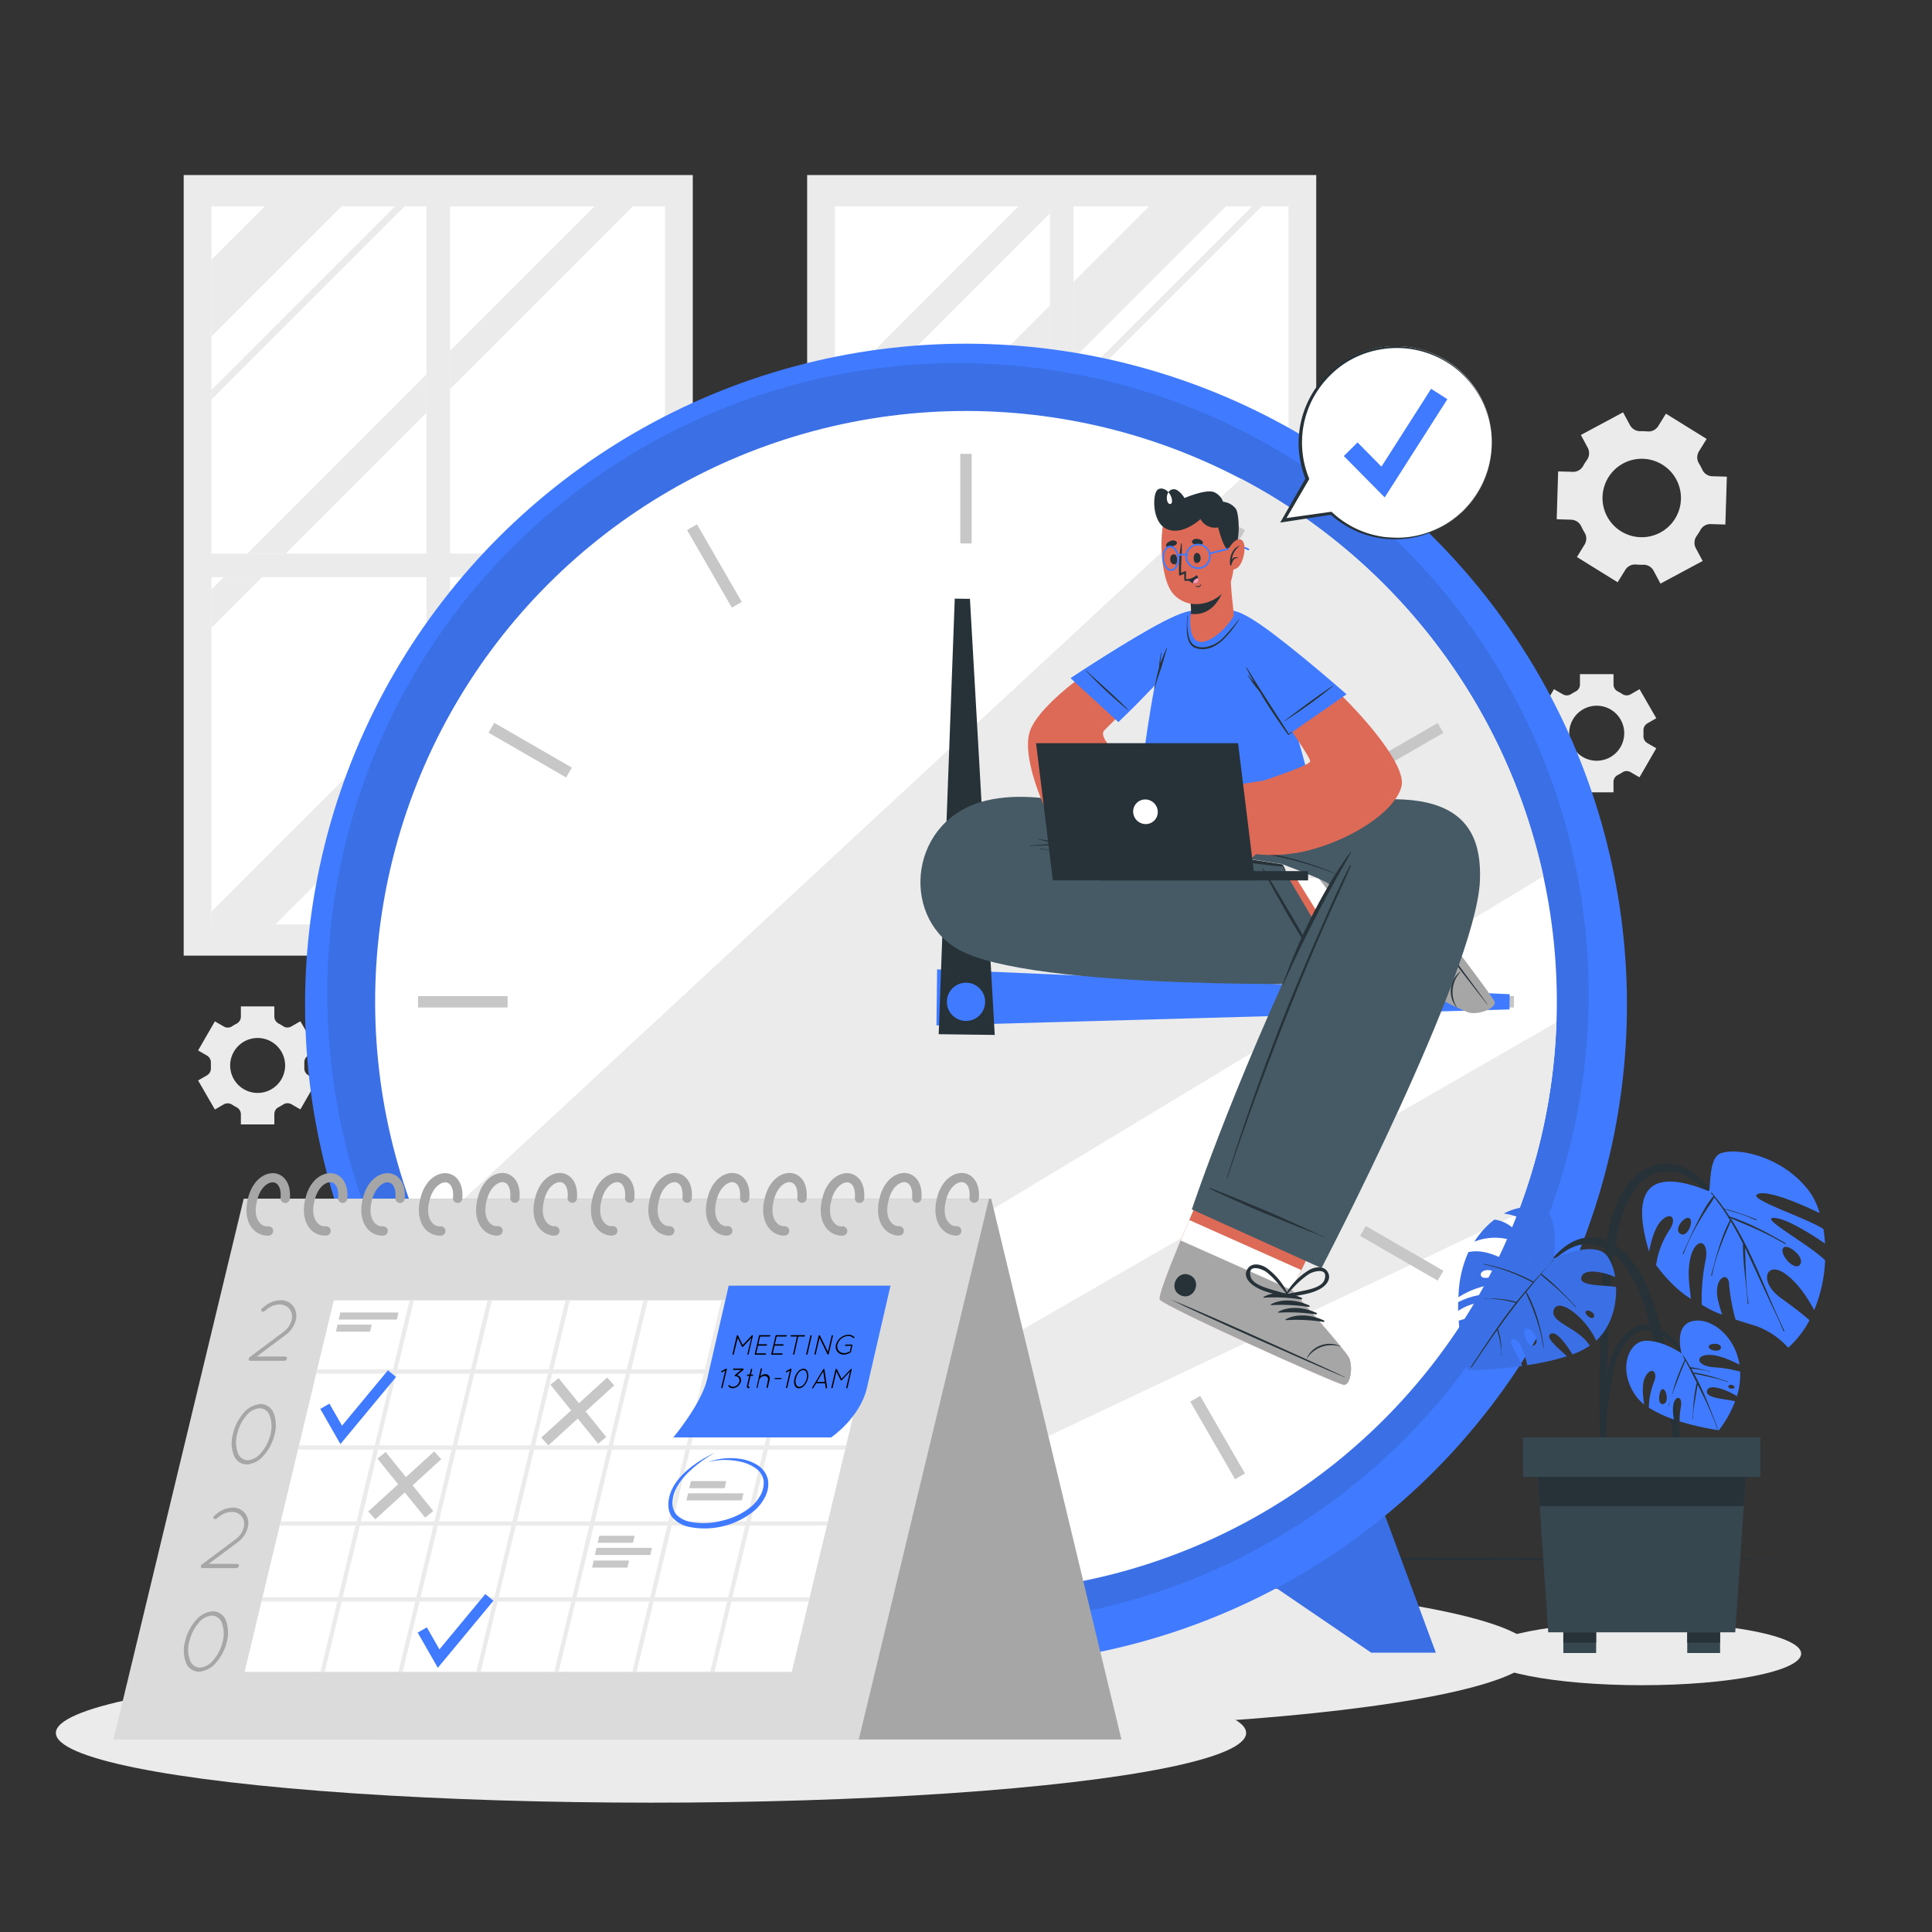 <svg xmlns="http://www.w3.org/2000/svg" viewBox="0 0 500 500"><rect x="0" y="0" width="500" height="500" fill="#333333" stroke="none"/><g id="freepik--background-complete--inject-2"><path d="M408.11,144.16l10.53,6.53,2-3.22a2.94,2.94,0,0,1,2.77-1.37c.62.05,1.23.07,1.85.06a2.93,2.93,0,0,1,2.68,1.53l1.79,3.35,10.92-5.86-1.79-3.34a3,3,0,0,1,.2-3.08c.35-.51.68-1,1-1.58a2.92,2.92,0,0,1,2.67-1.55l3.79.12.39-12.39-3.81-.11a2.93,2.93,0,0,1-2.56-1.73c-.13-.27-.27-.54-.41-.81s-.3-.54-.46-.8a3,3,0,0,1,0-3.07l2-3.25-10.53-6.53-2,3.23a2.94,2.94,0,0,1-2.78,1.36c-.61-.05-1.22-.07-1.84-.06a3,3,0,0,1-2.67-1.54l-1.8-3.34-10.92,5.86,1.79,3.34a3,3,0,0,1-.19,3.08,15.09,15.09,0,0,0-1,1.57,2.94,2.94,0,0,1-2.68,1.55l-3.8-.11-.38,12.38,3.8.12a3,3,0,0,1,2.56,1.72c.13.28.26.55.41.83s.29.53.45.79a2.94,2.94,0,0,1,0,3.09Zm7.82-10.49a10.15,10.15,0,1,1,13.74,4.16A10.15,10.15,0,0,1,415.93,133.67Z" style="fill:#ebebeb"></path><path d="M397.81,193.65l4.34,7.52,2.3-1.33a2,2,0,0,1,2.17.07,11.27,11.27,0,0,0,1.12.65,2,2,0,0,1,1.14,1.83v2.66h8.69v-2.66a2,2,0,0,1,1.14-1.83,11.27,11.27,0,0,0,1.12-.65,2,2,0,0,1,2.17-.07l2.3,1.33,4.34-7.52-2.31-1.34a2.05,2.05,0,0,1-1-1.91c0-.21,0-.43,0-.64s0-.43,0-.64a2.06,2.06,0,0,1,1-1.91l2.32-1.33-4.34-7.52L422,179.69a2.05,2.05,0,0,1-2.16-.08c-.36-.23-.74-.45-1.12-.65a2,2,0,0,1-1.14-1.83v-2.66h-8.69v2.66a2,2,0,0,1-1.14,1.83c-.38.2-.75.42-1.11.65a2.07,2.07,0,0,1-2.17.08l-2.31-1.33-4.34,7.52,2.31,1.33a2.05,2.05,0,0,1,1,1.91c0,.21,0,.42,0,.64s0,.43,0,.64a2.08,2.08,0,0,1-1,1.92Zm8.3-3.89a7.12,7.12,0,1,1,7.11,7.12A7.11,7.11,0,0,1,406.11,189.76Z" style="fill:#ebebeb"></path><path d="M51.27,279.62l4.34,7.52,2.3-1.33a2.05,2.05,0,0,1,2.16.08c.37.23.74.45,1.13.65a2.06,2.06,0,0,1,1.14,1.83V291H71v-2.66a2,2,0,0,1,1.15-1.83c.38-.2.76-.42,1.12-.65a2.05,2.05,0,0,1,2.16-.08l2.31,1.33,4.33-7.52-2.31-1.33a2.05,2.05,0,0,1-1-1.91c0-.21,0-.43,0-.64s0-.43,0-.64a2.05,2.05,0,0,1,1-1.91l2.31-1.34-4.33-7.52-2.31,1.33a2,2,0,0,1-2.17-.07,11.27,11.27,0,0,0-1.12-.65A2.06,2.06,0,0,1,71,263.11v-2.66H62.34v2.66a2.06,2.06,0,0,1-1.14,1.83,11.27,11.27,0,0,0-1.12.65,2,2,0,0,1-2.16.07l-2.31-1.33-4.34,7.52,2.31,1.34a2.08,2.08,0,0,1,1,1.9c0,.22,0,.43,0,.65s0,.43,0,.64a2.06,2.06,0,0,1-1,1.91Zm8.3-3.88a7.11,7.11,0,1,1,7.11,7.11A7.11,7.11,0,0,1,59.57,275.74Z" style="fill:#ebebeb"></path><rect x="47.54" y="45.3" width="131.75" height="202.02" style="fill:#ebebeb"></rect><rect x="54.72" y="53.39" width="55.64" height="89.86" style="fill:#fff"></rect><rect x="116.49" y="53.39" width="55.63" height="89.86" style="fill:#fff"></rect><rect x="54.72" y="149.37" width="55.64" height="89.86" style="fill:#fff"></rect><rect x="116.49" y="149.37" width="55.63" height="89.86" style="fill:#fff"></rect><polygon points="88.41 53.39 54.72 87.08 54.72 67.2 68.54 53.39 88.41 53.39" style="fill:#ebebeb"></polygon><polygon points="54.72 235.91 110.36 180.27 110.36 200.13 71.27 239.23 54.72 239.23 54.72 235.91" style="fill:#ebebeb"></polygon><polygon points="161.13 149.37 116.48 194.02 116.48 174.15 141.26 149.37 161.13 149.37" style="fill:#ebebeb"></polygon><polygon points="172.12 118.52 172.12 138.38 167.25 143.25 147.38 143.25 172.12 118.52" style="fill:#ebebeb"></polygon><polygon points="172.12 218.41 172.12 238.28 171.17 239.23 151.31 239.23 172.12 218.41" style="fill:#ebebeb"></polygon><polygon points="57.91 149.37 67.84 149.37 54.72 162.49 54.72 152.55 57.91 149.37" style="fill:#ebebeb"></polygon><polygon points="64.03 143.25 110.36 96.91 110.36 106.84 73.96 143.25 64.03 143.25" style="fill:#ebebeb"></polygon><polygon points="163.82 53.39 116.48 100.72 116.48 90.79 153.89 53.39 163.82 53.39" style="fill:#ebebeb"></polygon><polygon points="104.74 53.39 54.72 103.41 54.72 100.92 102.25 53.39 104.74 53.39" style="fill:#ebebeb"></polygon><polygon points="85.82 239.23 110.36 214.68 110.36 217.17 88.31 239.23 85.82 239.23" style="fill:#ebebeb"></polygon><polygon points="172.12 152.94 172.12 155.41 116.48 211.05 116.48 208.56 172.12 152.94" style="fill:#ebebeb"></polygon><rect x="208.89" y="45.3" width="131.75" height="202.02" style="fill:#ebebeb"></rect><rect x="216.07" y="53.39" width="55.64" height="89.86" style="fill:#fff"></rect><rect x="277.83" y="53.39" width="55.63" height="89.86" style="fill:#fff"></rect><rect x="216.07" y="149.37" width="55.64" height="89.86" style="fill:#fff"></rect><rect x="277.83" y="149.37" width="55.63" height="89.86" style="fill:#fff"></rect><polygon points="216.07 149.37 221.31 149.37 216.07 154.61 216.07 149.37" style="fill:#ebebeb"></polygon><polygon points="216.07 134.74 271.71 79.09 271.71 98.97 227.43 143.25 216.07 143.25 216.07 134.74" style="fill:#ebebeb"></polygon><polygon points="317.29 53.39 277.83 92.85 277.83 72.97 297.41 53.39 317.29 53.39" style="fill:#ebebeb"></polygon><polygon points="333.46 178.55 333.46 198.42 292.66 239.23 277.83 239.23 277.83 234.18 333.46 178.55" style="fill:#ebebeb"></polygon><polygon points="271.71 53.39 271.71 55.23 216.07 110.87 216.07 100.93 263.6 53.39 271.71 53.39" style="fill:#ebebeb"></polygon><polygon points="249.63 239.23 271.71 217.15 271.71 227.08 259.56 239.23 249.63 239.23" style="fill:#ebebeb"></polygon><polygon points="333.46 155.39 333.46 165.33 277.83 220.96 277.83 211.03 333.46 155.39" style="fill:#ebebeb"></polygon><polygon points="228.07 149.37 230.56 149.37 216.07 163.86 216.07 161.38 228.07 149.37" style="fill:#ebebeb"></polygon><polygon points="234.19 143.25 271.71 105.73 271.71 108.22 236.68 143.25 234.19 143.25" style="fill:#ebebeb"></polygon><polygon points="326.54 53.39 277.83 102.1 277.83 99.61 324.05 53.39 326.54 53.39" style="fill:#ebebeb"></polygon><polygon points="216.07 237.36 271.71 181.72 271.71 184.2 216.68 239.23 216.07 239.23 216.07 237.36" style="fill:#ebebeb"></polygon><polygon points="306.54 149.37 277.83 178.08 277.83 175.6 304.05 149.37 306.54 149.37" style="fill:#ebebeb"></polygon><polygon points="333.46 119.96 333.46 122.45 312.66 143.25 310.17 143.25 333.46 119.96" style="fill:#ebebeb"></polygon></g><g id="freepik--Shadows--inject-2"><ellipse cx="250" cy="427.7" rx="146.96" ry="19.81" style="fill:#ebebeb"></ellipse><ellipse cx="424.88" cy="427.96" rx="41.26" ry="8.17" style="fill:#ebebeb"></ellipse><ellipse cx="168.48" cy="448.49" rx="154.02" ry="18.04" style="fill:#ebebeb"></ellipse></g><g id="freepik--Floor--inject-2"><polygon points="33.4 403.49 87.55 403.25 141.7 403.16 250 402.99 358.3 403.16 412.45 403.25 466.6 403.49 412.45 403.74 358.3 403.82 250 403.99 141.7 403.82 87.55 403.74 33.4 403.49" style="fill:#263238"></polygon></g><g id="freepik--Clock--inject-2"><polygon points="142.67 389.23 128.41 427.7 145.15 427.7 176.15 406.58 142.67 389.23" style="fill:#407BFF"></polygon><polygon points="142.67 389.23 128.41 427.7 145.15 427.7 176.15 406.58 142.67 389.23" style="opacity:0.1"></polygon><polygon points="357.33 389.23 371.59 427.7 354.85 427.7 323.85 406.58 357.33 389.23" style="fill:#407BFF"></polygon><polygon points="357.33 389.23 371.59 427.7 354.85 427.7 323.85 406.58 357.33 389.23" style="opacity:0.1"></polygon><circle cx="250" cy="260" r="171.05" transform="translate(-110.62 252.93) rotate(-45)" style="fill:#407BFF"></circle><circle cx="247.92" cy="257.19" r="163.22" style="opacity:0.1"></circle><circle cx="250" cy="259.27" r="152.91" transform="translate(-110.11 252.72) rotate(-45)" style="fill:#fff"></circle><path d="M399.42,226.79c-69.63,42.19-184.07,111.4-248,149.34a153,153,0,0,1-41.79-56.19L321.16,123.88A153.06,153.06,0,0,1,399.42,226.79Z" style="fill:#ebebeb"></path><path d="M402.78,264.58a151.57,151.57,0,0,1-10.11,49.69L202,404.46a151.37,151.37,0,0,1-24.09-10.35C235.48,360.82,340.76,300.25,402.78,264.58Z" style="fill:#ebebeb"></path><rect x="248.52" y="117.46" width="2.95" height="23.18" style="fill:#c7c7c7"></rect><rect x="183.41" y="134.9" width="2.96" height="23.18" transform="translate(-48.47 112.06) rotate(-30)" style="fill:#c7c7c7"></rect><rect x="135.75" y="182.57" width="2.95" height="23.18" transform="translate(-99.54 215.9) rotate(-60)" style="fill:#c7c7c7"></rect><rect x="108.19" y="257.79" width="23.18" height="2.95" style="fill:#c7c7c7"></rect><rect x="125.63" y="322.9" width="23.18" height="2.95" transform="translate(-143.82 112.08) rotate(-30)" style="fill:#c7c7c7"></rect><rect x="173.3" y="370.57" width="23.18" height="2.96" transform="translate(-229.77 346.38) rotate(-60.03)" style="fill:#c7c7c7"></rect><rect x="248.52" y="377.9" width="2.95" height="23.18" style="fill:#c7c7c7"></rect><rect x="313.63" y="360.46" width="2.96" height="23.18" transform="translate(-143.8 207.39) rotate(-30)" style="fill:#c7c7c7"></rect><rect x="361.3" y="312.79" width="2.95" height="23.18" transform="translate(-99.54 476.34) rotate(-60)" style="fill:#c7c7c7"></rect><rect x="368.63" y="257.79" width="23.18" height="2.95" style="fill:#c7c7c7"></rect><rect x="351.19" y="192.68" width="23.18" height="2.95" transform="translate(-48.48 207.43) rotate(-30)" style="fill:#c7c7c7"></rect><rect x="303.52" y="145.01" width="23.18" height="2.96" transform="translate(30.81 346.31) rotate(-60.03)" style="fill:#c7c7c7"></rect><polygon points="390.66 261.24 242.35 265.38 242.53 250.88 390.7 257.3 390.66 261.24" style="fill:#407BFF"></polygon><polygon points="251.02 154.98 257.44 267.84 242.93 267.65 247.09 154.93 251.02 154.98" style="fill:#263238"></polygon><circle cx="250" cy="259.27" r="4.95" style="fill:#407BFF"></circle></g><g id="freepik--Character--inject-2"><path d="M386.53,259.18c-.55-1.66-30-40.55-32-41.29-.23-.1-13.38,9.26-13.38,9.26-.55.72-25.55-4.56-25.55-4.56l-.25,30.16,45.55-1s6.15,3.62,11.78,6.57h0a67.47,67.47,0,0,0,7.4,3.59C382.39,262.53,387.09,260.83,386.53,259.18Z" style="fill:#dd6a57"></path><path d="M380.11,261.94a64.69,64.69,0,0,1-7.4-3.59h0c-5.63-3-11.78-6.57-11.78-6.57l-10.14.22L334.9,226.39c3.49.62,6.08,1,6.26.76,0,0,13.15-9.37,13.38-9.26,2,.74,31.44,39.62,32,41.29S382.39,262.53,380.11,261.94Z" style="fill:#fff"></path><path d="M386.8,259.23c-.58-1.7-30.14-40.56-32.21-41.33-.78-.3-7.21,3.68-13.43,9.25l19.08,25s17.61,9.33,20,9.93S387.38,260.93,386.8,259.23Z" style="fill:#a6a6a6"></path><path d="M384.82,259.85c-5.12-6.39-25.15-32.65-29.72-39.36,0-.06,0-.08,0,0,5.2,6.22,25,32.65,29.78,39.31C385,259.91,384.93,260,384.82,259.85Z" style="fill:#263238"></path><path d="M376.91,260.67a6.54,6.54,0,0,1-1.37-5.1,6.33,6.33,0,0,1,2.37-4.11s.09,0,.06.08a7.59,7.59,0,0,0-1,9.07A.05.05,0,1,1,376.91,260.67Z" style="fill:#263238"></path><path d="M362.45,253.73c-2-2.58-3.4-6.31-2.5-9.55,0-.13.22-.07.23,0a45.19,45.19,0,0,0,2.63,9.32A.21.21,0,0,1,362.45,253.73Z" style="fill:#263238"></path><path d="M364.77,255.14c-2-2.58-3.4-6.3-2.5-9.54,0-.13.21-.08.23,0a45.71,45.71,0,0,0,2.62,9.31A.2.2,0,0,1,364.77,255.14Z" style="fill:#263238"></path><path d="M367.08,256.56c-2-2.58-3.4-6.31-2.5-9.55,0-.12.22-.07.24,0a44.46,44.46,0,0,0,2.62,9.31A.21.21,0,0,1,367.08,256.56Z" style="fill:#263238"></path><path d="M369.4,258c-2-2.58-3.4-6.3-2.5-9.54,0-.13.21-.08.23,0a45.71,45.71,0,0,0,2.62,9.31A.2.2,0,0,1,369.4,258Z" style="fill:#263238"></path><path d="M350.18,226.86c-2.22-2.94,2.33-6.39,4.56-3.45S352.4,229.79,350.18,226.86Z" style="fill:#263238"></path><path d="M361.3,258.72c.75-2.79.26-5.8.13-8.63a.4.4,0,0,0-.57-.31.08.08,0,0,0-.13,0,17.26,17.26,0,0,0-4.87,7.44c-.52,1.68-.32,4.16,1.78,4.65S360.87,260.35,361.3,258.72Zm-2.07,1.76c-3,1.9-2.8-2.31-2.37-3.54a19.62,19.62,0,0,1,1-2.29,51.24,51.24,0,0,1,2.74-4.4c0,1.39.08,2.78.11,4.17C360.78,256.08,360.91,259.44,359.23,260.48Z" style="fill:#263238"></path><path d="M352,241.76c-1.55,1.5-.44,3.72.87,4.89a17.19,17.19,0,0,0,8,3.87.09.09,0,0,0,.1-.09.41.41,0,0,0,.33-.56c-1.35-2.49-2.49-5.33-4.56-7.33C355.55,241.37,353.48,240.34,352,241.76Zm6.49,4.75c.69,1.21,1.32,2.45,2.06,3.63a51.67,51.67,0,0,1-4.63-2.36,19.4,19.4,0,0,1-2.06-1.43c-1-.82-3.37-4.32.2-4.26C356.06,242.13,357.68,245.07,358.51,246.51Z" style="fill:#263238"></path><path d="M314.23,213.34H293.79s-21.39-10.28-38.61-6.14c-19.75,4.75-22.28,29.55-7.52,38.32,18.71,11.11,101.93,9,101.93,9L331.6,224s-27.68-5.82-52.78-5l35.41,4.83Z" style="fill:#455a64"></path><path d="M332.79,226a.9.9,0,0,1,0-.16l0-.13c0-.09-.05-.19-.07-.29s-.14-.4-.21-.6-.17-.39-.26-.58a3.71,3.71,0,0,0-.33-.54s0,0-.05,0l0,0,0,0,0,0c-3.05-.57-23.73-3.53-26.8-3.88s-6.21-.64-9.32-.9a184.49,184.49,0,0,0-18.66-.67l-1.75,0c-.12,0-.26-.06-.38-.09l-.9-.21c-.56-.1-1.13-.19-1.69-.27-1.18-.18-2.36-.31-3.54-.53-.07,0-.09.1,0,.11,1.18.27,2.33.61,3.51.86l1,.22c-2.28.12-4.56.3-6.84.5-.07,0-.07.12,0,.12,3.1-.19,6.23-.21,9.33-.16s6.16.12,9.24.3c6.23.36,12.45.91,18.65,1.56,3.48.37,24.57,3.44,28.06,3.59h.05a2.34,2.34,0,0,0,.09.24l.3.57c.1.18.2.35.31.52l.17.26.09.12s.08.09.09.13S332.84,226,332.79,226Z" style="fill:#263238"></path><path d="M343.1,252.63C342,250.85,341,249,340,247.11s-2-3.69-3.07-5.53c-2.05-3.67-9.39-16-10.12-16.89,0-.05-.14,0-.12.07.35,1,4.94,9.14,6,11,2.11,3.65,4.33,7.22,6.52,10.83.62,1,1.27,2,1.9,3.06s1.31,2,1.89,3.08C343,252.75,343.14,252.69,343.1,252.63Z" style="fill:#263238"></path><path d="M326.61,227.77c-1.83-.45-3.71-.73-5.57-1.08l-5.58-1.05q-5.58-1-11.18-2c-7.45-1.26-14.93-2.3-22.45-3-4.24-.4-8.49-.67-12.75-1-.09,0-.08.13,0,.14,7.57.34,15.13,1.36,22.63,2.44s14.83,2.24,22.23,3.49l6.26,1.07c2.12.37,4.24.82,6.37,1.09C326.66,227.9,326.7,227.78,326.61,227.77Z" style="fill:#263238"></path><path d="M347.76,358.4c-1.79-.18-46.37-20.22-47.59-22.06-.46-.69,2.08-7.35,5.37-15.32.72-1.72,1.46-3.49,2.23-5.28,5-11.66,10.51-23.92,10.51-23.92l29.86,13.32-11.33,23.55-2.48,5.17s13.63,15.3,14.75,17.46S349.56,358.58,347.76,358.4Z" style="fill:#dd6a57"></path><path d="M347.76,358.4c-1.79-.18-46.37-20.22-47.59-22.06-.56-.84,3.3-10.5,7.6-20.6l29,12.95-2.48,5.17s13.63,15.3,14.75,17.46S349.56,358.58,347.76,358.4Z" style="fill:#fff"></path><path d="M347.76,358.4c-1.79-.18-46.37-20.22-47.59-22.06-.46-.69,2.08-7.35,5.37-15.32l28.79,12.84s13.63,15.3,14.75,17.46S349.56,358.58,347.76,358.4Z" style="fill:#a6a6a6"></path><path d="M347.93,356.33c-7.39-3.54-37.54-17.13-45.11-20.07-.07,0-.08,0,0,0,7.25,3.67,37.51,17,45.08,20.15C348,356.52,348.08,356.4,347.93,356.33Z" style="fill:#263238"></path><path d="M346.93,348.43a6.58,6.58,0,0,0-5.29-.18,6.32,6.32,0,0,0-3.46,3.24s.06.08.09,0a7.59,7.59,0,0,1,8.62-3A.05.05,0,0,0,346.93,348.43Z" style="fill:#263238"></path><path d="M336.89,335.9c-3-1.38-6.92-1.88-9.87-.27-.12.06,0,.22.08.21a45.49,45.49,0,0,1,9.68.46A.21.21,0,0,0,336.89,335.9Z" style="fill:#263238"></path><path d="M338.79,337.84c-3-1.38-6.91-1.89-9.87-.28-.11.07,0,.23.09.22a45.39,45.39,0,0,1,9.67.45A.2.2,0,0,0,338.79,337.84Z" style="fill:#263238"></path><path d="M340.7,339.78c-3-1.39-6.92-1.89-9.87-.28-.12.06,0,.23.08.22a45.36,45.36,0,0,1,9.67.45A.21.21,0,0,0,340.7,339.78Z" style="fill:#263238"></path><path d="M342.6,341.72c-3-1.39-6.91-1.89-9.87-.28-.11.06,0,.22.09.22a45.39,45.39,0,0,1,9.67.45A.2.2,0,0,0,342.6,341.72Z" style="fill:#263238"></path><path d="M307.91,330c-3.36-1.5-5.7,3.72-2.33,5.23S311.28,331.51,307.91,330Z" style="fill:#263238"></path><path d="M343.71,329.38c-.95-1.94-3.41-1.57-4.93-.69a17.17,17.17,0,0,0-6.15,6.43.08.08,0,0,0,.05.13.4.4,0,0,0,.43.48c2.79-.51,5.84-.72,8.39-2.08C343,332.86,344.61,331.21,343.71,329.38Zm-6.53,4.7c-1.36.29-2.74.51-4.09.85,1.2-1.25,2.35-2.55,3.67-3.68a19.6,19.6,0,0,1,2-1.53c1.1-.69,5.16-1.87,4,1.52C342.11,333.1,338.81,333.74,337.18,334.08Z" style="fill:#263238"></path><path d="M324.7,332.89c2.42,1.57,5.44,2,8.18,2.79.28.08.48-.2.47-.45a.08.08,0,0,0,.06-.12,17.14,17.14,0,0,0-5.58-6.93c-1.44-1-3.86-1.59-5,.26S323.28,332,324.7,332.89Zm-1.05-2.52c-.87-3.47,3.08-1.95,4.11-1.16a19.83,19.83,0,0,1,1.86,1.69,50.73,50.73,0,0,1,3.35,4c-1.32-.45-2.67-.79-4-1.19C327.37,333.21,324.13,332.29,323.65,330.37Z" style="fill:#263238"></path><path d="M308.45,313,342,328.18s40-76.72,41-100.21c.89-20-13-27.7-58-14.77l-11,.14v7.6c4.83.64,17.74,2.67,17.74,2.67,9.39,3.54,12.41,5,12.26,5.31C320.62,276.2,308.45,313,308.45,313Z" style="fill:#455a64"></path><path d="M349.53,220.48c-1.35,1.81-2.61,3.69-3.81,5.61a80.58,80.58,0,0,0-22.88-6q-3.31-.41-6.66-.59c-.09,0-.09.13,0,.14A100.38,100.38,0,0,1,339.47,224c2.09.64,4.14,1.39,6.2,2.13-1.44,2.31-2.8,4.67-4.1,7.05A140.2,140.2,0,0,0,335,246.93c-1.08,2.59-2.13,5.2-3.06,7.85,0,.08.1.13.13.05q6.17-13.72,13.44-26.86c1.37-2.47,2.8-4.91,4.14-7.4C349.69,220.5,349.58,220.42,349.53,220.48Z" style="fill:#263238"></path><path d="M342.77,320.07c-2-.77-3.86-1.72-5.78-2.58l-5.77-2.59c-3.83-1.72-17.11-7.22-18.21-7.48-.07,0-.11.09-.05.13.85.55,9.42,4.36,11.35,5.19,3.88,1.66,7.79,3.2,11.7,4.78,1.12.45,2.24.87,3.36,1.32s2.26.84,3.35,1.33C342.79,320.2,342.83,320.09,342.77,320.07Z" style="fill:#263238"></path><path d="M349.37,224c-2.65,5-4.91,10.31-7.21,15.51s-4.52,10.39-6.69,15.62q-6.47,15.64-12,31.64c-2.11,6-4.08,12.1-6,18.19,0,.08.11.12.14,0,3.56-10.77,7.41-21.44,11.44-32s8.28-21.06,12.79-31.43q1.9-4.36,3.86-8.71c1.31-2.9,2.67-5.78,3.9-8.71C349.6,223.93,349.43,223.83,349.37,224Z" style="fill:#263238"></path><path d="M294,215.78c.76.75,47.45.3,47.68,0,.61-.82-6.38-30.24-11.63-41.4-6.72-14.3-10.27-15.49-12.4-16.29a16.52,16.52,0,0,0-8.73-.07c-1.32.59-6.9,7.28-8.47,12.59C297.3,181.27,293.33,215.12,294,215.78Z" style="fill:#407BFF"></path><path d="M325.5,161.77c20.61,14.46,38.7,34.88,37.24,41.58-1.54,7.08-15.19,15.4-27.42,17.4-2.5.41-10.89-17.78-8.34-18.72,2-.72,11-3.61,12.08-4.9.73-.9-14.08-20.36-19-30.62C314.85,155.78,320,157.9,325.5,161.77Z" style="fill:#dd6a57"></path><path d="M332.15,201.31s-7.65,1-12.63,1.92c-2.77.51-7.45,1.79-9.32,3.1-2.79,1.95-13.24,11.88-10.88,14.47,2.13,2.34,5.1-1.57,5.1-1.57s-3.65,4-.82,5.63,6.23-3.78,6.23-3.78-4.17,3.94-1,5.44c2.76,1.3,7.34-4.58,7.34-4.58s-4.83,3.66-2.13,5.27c3,1.78,11-6.17,11-6.17a36.22,36.22,0,0,0,15.21-1.51C341.07,219.26,332.15,201.31,332.15,201.31Z" style="fill:#dd6a57"></path><path d="M308.71,222.4l.87-1.24a25.5,25.5,0,0,1,1.76-2.37c.63-.72,1.29-1.41,2-2.09s1.52-1.35,2.22-2.08a.06.06,0,1,1,.08.08,28.19,28.19,0,0,0-2,2.25l-1.87,2.27c-.61.75-1.26,1.44-1.89,2.17-.31.36-.61.74-.9,1.11a8.82,8.82,0,0,1-.87,1.05,0,0,0,0,1-.07-.05A6.93,6.93,0,0,1,308.71,222.4Z" style="fill:#263238"></path><path d="M303.68,220.07a38.33,38.33,0,0,1,3.17-4.46,27.36,27.36,0,0,1,3.93-3.83.06.06,0,0,1,.08.08c-1.18,1.41-2.38,2.8-3.57,4.18-.59.68-3.15,3.85-3.46,4.15C303.75,220.26,303.64,220.15,303.68,220.07Z" style="fill:#263238"></path><path d="M313.39,224.72a39,39,0,0,1,3.06-4.14,34.24,34.24,0,0,1,4-3.4.06.06,0,0,1,.08.08c-1.25,1.23-2.52,2.43-3.7,3.73-.58.63-2.74,3.27-3.35,3.82C313.45,224.86,313.36,224.79,313.39,224.72Z" style="fill:#263238"></path><path d="M348.48,179.68l-15,10.43s-11.94-17.23-15.16-25.47.22-8.37,8.46-2.59S348.48,179.68,348.48,179.68Z" style="fill:#407BFF"></path><path d="M344.93,177.6a125.53,125.53,0,0,1-12.48,9c-.05,0-.11-.05-.05-.09,1.14-.74,7.24-5.54,12.47-9C344.93,177.46,345,177.55,344.93,177.6Z" style="fill:#263238"></path><path d="M334.44,189.4c-.1,0-.77.43-.91.51-1.8-2.88-3.73-5.8-5.56-8.67-.89-1.4-1.79-2.8-2.68-4.21s-1.78-3-2.79-4.41a0,0,0,0,0-.07,0,46.45,46.45,0,0,0,2.23,4.1,7.37,7.37,0,0,0-.5-.61c-.39-.44-.77-.88-1.13-1.34-.06-.08-.18,0-.12.07.34.45.65.91.95,1.38s.64.92,1,1.37.67.84,1,1.25l.13.15c.49.84,1,1.68,1.49,2.51,1.8,2.9,5.87,8.73,5.92,8.71a8.41,8.41,0,0,0,1.08-.77S334.49,189.39,334.44,189.4Z" style="fill:#263238"></path><path d="M300.28,162c-16.06,9-31,19.84-33.7,27.1-1.66,4.57.84,12.67,2.82,17.53,1,2.36,23.25-7.69,21.31-9.61-4.8-4.76-5.61-6.71-5.14-7.72.29-.64,17.66-16.74,22.44-23.89C314.68,155.44,307.3,158.07,300.28,162Z" style="fill:#dd6a57"></path><path d="M300,218.9c-2.1,1.27-4.78-4.16-4.78-4.16a4.51,4.51,0,0,1-1.17,2.84c-1.31,1.31-3.95-.17-3.95-.17a5.6,5.6,0,0,1-1.71,2.8c-1.39,1.13-4.26,0-4.26,0a4.93,4.93,0,0,1-3.06,1.51c-3.13.2-5.92-3.69-7.72-6.15s-4.6-11.1-5.3-12.7l15.66-11.68s11.2,8.71,12.9,11.9C298,205.8,303.16,217,300,218.9Z" style="fill:#dd6a57"></path><path d="M295.21,214.66a40.7,40.7,0,0,0-4-9.13c0-.06-.13,0-.1.06,1.61,2.86,2.5,6.21,4,9.13A.08.08,0,0,0,295.21,214.66Z" style="fill:#263238"></path><path d="M290.22,217.21a8.37,8.37,0,0,0-1.05-2c-.42-.69-.86-1.36-1.3-2q-1.33-2-2.77-4c0-.06-.14,0-.1,0,.89,1.34,1.75,2.69,2.58,4.07.41.69.82,1.38,1.22,2.07a11,11,0,0,0,1.23,1.92A.11.11,0,0,0,290.22,217.21Z" style="fill:#263238"></path><path d="M284.05,220.17a6,6,0,0,0-1.05-1.76l-1.24-1.82c-.82-1.21-1.64-2.43-2.42-3.67,0-.07-.14,0-.1.05.78,1.27,1.55,2.55,2.35,3.81.39.62.78,1.24,1.18,1.85a5.72,5.72,0,0,0,1.22,1.58A0,0,0,0,0,284.05,220.17Z" style="fill:#263238"></path><path d="M277.1,175.5l12.34,11.33S304.71,172.4,309,164.66s.91-8.32-8-3.71S277.1,175.5,277.1,175.5Z" style="fill:#407BFF"></path><path d="M277.1,175.5l12.34,11.33S304.71,172.4,309,164.66s.91-8.32-8-3.71S277.1,175.5,277.1,175.5Z" style="fill:#407BFF"></path><path d="M291.83,183.69a117.14,117.14,0,0,1-10.89-10.17c-.05,0,0-.11.07-.06.92.94,6.62,5.84,10.9,10.15C292,183.66,291.88,183.73,291.83,183.69Z" style="fill:#263238"></path><path d="M301.89,167.75c-.56,1.3-1.12,2.6-1.58,3.94a2.44,2.44,0,0,0,0-.27,18.15,18.15,0,0,1,.29-2.42c0-.09-.12-.12-.13,0-.16.8-.3,1.61-.4,2.43-.05.39-.07.78-.09,1.17,0,0,0,.09,0,.14l0,0c-.52,1.78-.83,3.59-1.27,5.38,0,.09.12.12.14,0,.43-1.76,1.08-3.47,1.64-5.19s1-3.47,1.53-5.19C302,167.73,301.92,167.69,301.89,167.75Z" style="fill:#263238"></path><path d="M310.26,166.08c2.65.64,7.22-3.4,9-6.67.12-.23-.21-2.6-.48-5.51-.16-1.76-.29-3.73-.29-5.53,0-.37-11.32,2.7-11.32,2.7a28.92,28.92,0,0,1,1.06,6.93,3.5,3.5,0,0,1-.08.74.74.74,0,0,1,0,.12C307.93,160.27,307.7,165.46,310.26,166.08Z" style="fill:#dd6a57"></path><path d="M317.83,148.41c-.54,3.05-2.47,10.41-8.51,10.52a6,6,0,0,1-1.15-.07c0-.05,0-.08,0-.12a4.4,4.4,0,0,0,.09-.74,28.69,28.69,0,0,0-1.07-6.93S315.37,148.85,317.83,148.41Z" style="fill:#263238"></path><path d="M317.92,133.42c2,3.69,2.19,15.47-.1,18.56-3.32,4.49-9.89,6.17-14,1.92s-4-19.47-1.3-22.4C306.46,127.18,315,128,317.92,133.42Z" style="fill:#dd6a57"></path><path d="M318.08,151.81h0" style="fill:none;stroke:#f5a79e;stroke-linecap:round;stroke-linejoin:round;stroke-width:0px"></path><path d="M309,143.94s.06,0,.06.07c0,.8.12,1.71.84,2,0,0,0,0,0,0C309,145.91,308.85,144.7,309,143.94Z" style="fill:#263238"></path><path d="M309.67,143.1c1.27-.12,1.43,2.43.25,2.55S308.6,143.21,309.67,143.1Z" style="fill:#263238"></path><path d="M304.55,144.24s-.06,0-.06.07c.08.79,0,1.71-.67,2,0,0,0,0,0,0C304.69,146.19,304.74,145,304.55,144.24Z" style="fill:#263238"></path><path d="M303.79,143.45c-1.28,0-1.22,2.55,0,2.56S304.86,143.47,303.79,143.45Z" style="fill:#263238"></path><path d="M310.73,141c-.36,0-.7-.07-1.05-.11a1.69,1.69,0,0,1-1.05-.31.56.56,0,0,1-.07-.66,1.35,1.35,0,0,1,1.29-.45,2,2,0,0,1,1.3.56A.58.58,0,0,1,310.73,141Z" style="fill:#263238"></path><path d="M302.5,141.66a8.36,8.36,0,0,0,1-.33,1.66,1.66,0,0,0,1-.52.54.54,0,0,0-.07-.66A1.33,1.33,0,0,0,303,140a2,2,0,0,0-1.16.83A.58.58,0,0,0,302.5,141.66Z" style="fill:#263238"></path><path d="M310.75,151.22c-.18.2-.35.47-.64.51a2.14,2.14,0,0,1-.86-.15s-.05,0,0,0a1.06,1.06,0,0,0,1,.37.84.84,0,0,0,.58-.74S310.78,151.19,310.75,151.22Z" style="fill:#263238"></path><path d="M309.77,148.9a2.69,2.69,0,0,1-1.72,1.31,3.9,3.9,0,0,1-1,.11h-.19l-.17,0a.2.2,0,0,1-.17-.17h0V150h0V150c-.06-.61-.05-1.54-.05-1.54-.22.12-1.32.7-1.33.38a41.28,41.28,0,0,1,.55-8.22.08.08,0,0,1,.15,0c.1,2.55-.24,5.09-.18,7.65a5.09,5.09,0,0,1,1.25-.47c.09,0,0,1.8,0,2.07v0a3.78,3.78,0,0,0,2.74-1C309.75,148.79,309.82,148.84,309.77,148.9Z" style="fill:#263238"></path><path d="M307.42,150a3.25,3.25,0,0,0,1.34.92,1.47,1.47,0,0,0,.88,0c.62-.21.6-.79.46-1.28a3.51,3.51,0,0,0-.33-.74A4.14,4.14,0,0,1,307.42,150Z" style="fill:#263238"></path><path d="M308.76,150.9a1.47,1.47,0,0,0,.88,0c.62-.21.6-.79.46-1.28A1.5,1.5,0,0,0,308.76,150.9Z" style="fill:#ff98b9"></path><path d="M301.69,136.77c4.17,2.18,9-2.44,9-2.44a4.22,4.22,0,0,0,4.57,2.15s1.53,6.44,3.24,6.22c2.62-.33,2.38-9.32,1.35-11a4.74,4.74,0,0,0-3.31-1.84,4.36,4.36,0,0,0-2.09-2.38c-2-1.16-7.91,1.42-7.91,1.42a5.78,5.78,0,0,0-1.84-2,1.64,1.64,0,0,0-2.31.49,3.72,3.72,0,0,1,.82,1.54c.54,1.87-1,2.05-1.21.32a2.7,2.7,0,0,1,.39-1.86c-.9-1-2.2-1.26-2.89-.56C298.21,128.17,298.23,135,301.69,136.77Z" style="fill:#263238"></path><path d="M303.21,147.75c-1.19.08-2.26-1.31-2.38-3.1s.73-3.33,1.92-3.41,2.25,1.31,2.38,3.1S304.4,147.66,303.21,147.75Zm-.43-6.07c-.95.06-1.63,1.38-1.52,2.94s1,2.76,1.92,2.69,1.63-1.38,1.51-2.94S303.72,141.61,302.78,141.68Z" style="fill:#407BFF"></path><path d="M310.5,147.23a3.27,3.27,0,1,1,2.81-3.47A3.17,3.17,0,0,1,310.5,147.23Zm-.43-6.08a2.84,2.84,0,1,0,2.81,2.64A2.74,2.74,0,0,0,310.07,141.15Z" style="fill:#407BFF"></path><path d="M307.36,143.89c-1.67-.46-2.37.13-2.37.13l-.3-.32s.86-.76,2.78-.23Z" style="fill:#407BFF"></path><path d="M313.07,143.49l-.11-.43c.28-.07,6.83-1.77,7.55-1.86a7.83,7.83,0,0,1,2.81.87l-.18.39a8.4,8.4,0,0,0-2.54-.83h0C320,141.7,315.42,142.88,313.07,143.49Z" style="fill:#407BFF"></path><path d="M317.35,143.16s1.91-4.15,3.75-3.53.86,6.31-1,7.4a2,2,0,0,1-2.87-.6Z" style="fill:#dd6a57"></path><path d="M320.78,141.26a0,0,0,0,1,0,.05,5.1,5.1,0,0,0-2,3.62,1.12,1.12,0,0,1,1.6-.59s0,.08,0,.08a1.24,1.24,0,0,0-1.27.67,5.91,5.91,0,0,0-.46,1.21c0,.13-.27.11-.25,0v0C318,144.47,318.93,141.77,320.78,141.26Z" style="fill:#263238"></path><path d="M320.68,160.2a53,53,0,0,1-3.8,4.51,8.69,8.69,0,0,1-4.74,2.74c-1.78.24-3.58,0-4.33-2.22a13,13,0,0,1-.37-5.74c0-.1-.13-.12-.14,0-.29,2.89-.53,7.34,2.12,8.22,3,1,5.75-.63,7.71-2.73a27.31,27.31,0,0,0,3.61-4.72S320.71,160.17,320.68,160.2Z" style="fill:#263238"></path><rect x="284.89" y="225.44" width="53.65" height="2.41" style="fill:#263238"></rect><polygon points="324.77 227.84 272.48 227.84 268.13 192.33 320.41 192.33 324.77 227.84" style="fill:#263238"></polygon><path d="M299.63,210.09a3.11,3.11,0,0,1-3.13,3.18,3.26,3.26,0,0,1-3.24-3.18,3.12,3.12,0,0,1,3.13-3.19A3.26,3.26,0,0,1,299.63,210.09Z" style="fill:#fff"></path></g><g id="freepik--Calendar--inject-2"><polygon points="290.23 450.19 97.34 450.19 63.63 310.22 256.52 310.22 290.23 450.19" style="fill:#a6a6a6"></polygon><polygon points="29.36 450.19 222.25 450.19 255.96 310.22 63.07 310.22 29.36 450.19" style="fill:#dbdbdb"></polygon><polygon points="227.99 336.52 223.69 354.4 223.43 355.5 218.98 374.07 218.72 375.17 214.27 393.72 214 394.82 209.54 413.38 209.28 414.49 204.92 432.67 63.31 432.67 67.67 414.49 67.93 413.38 72.39 394.82 72.66 393.72 77.11 375.17 77.38 374.07 81.83 355.5 82.09 354.4 86.39 336.52 227.99 336.52" style="fill:#fff"></polygon><polygon points="107.13 336.52 102.83 354.4 102.57 355.5 98.12 374.07 97.86 375.17 93.41 393.72 93.14 394.82 88.69 413.38 88.42 414.49 84.06 432.67 82.93 432.67 87.3 414.49 87.56 413.38 92.01 394.82 92.28 393.72 96.72 375.17 96.99 374.07 101.45 355.5 101.71 354.4 105.99 336.52 107.13 336.52" style="fill:#ebebeb"></polygon><polygon points="127.3 336.52 123 354.4 122.74 355.5 118.29 374.07 118.03 375.17 113.58 393.72 113.31 394.82 108.86 413.38 108.59 414.49 104.23 432.67 103.1 432.67 107.47 414.49 107.73 413.38 112.18 394.82 112.45 393.72 116.89 375.17 117.16 374.07 121.62 355.5 121.88 354.4 126.16 336.52 127.3 336.52" style="fill:#ebebeb"></polygon><polygon points="147.48 336.52 143.19 354.4 142.92 355.5 138.47 374.07 138.21 375.17 133.76 393.72 133.5 394.82 129.04 413.38 128.77 414.49 124.41 432.67 123.28 432.67 127.65 414.49 127.92 413.38 132.36 394.82 132.63 393.72 137.08 375.17 137.34 374.07 141.8 355.5 142.06 354.4 146.35 336.52 147.48 336.52" style="fill:#ebebeb"></polygon><polygon points="167.65 336.52 163.36 354.4 163.09 355.5 158.64 374.07 158.38 375.17 153.93 393.72 153.67 394.82 149.21 413.38 148.94 414.49 144.58 432.67 143.45 432.67 147.82 414.49 148.09 413.38 152.53 394.82 152.8 393.72 157.25 375.17 157.51 374.07 161.97 355.5 162.23 354.4 166.52 336.52 167.65 336.52" style="fill:#ebebeb"></polygon><polygon points="187.83 336.52 183.54 354.4 183.27 355.5 178.83 374.07 178.56 375.17 174.11 393.72 173.85 394.82 169.39 413.38 169.13 414.49 164.77 432.67 163.63 432.67 168 414.49 168.27 413.38 172.72 394.82 172.98 393.72 177.43 375.17 177.69 374.07 182.15 355.5 182.41 354.4 186.7 336.52 187.83 336.52" style="fill:#ebebeb"></polygon><polygon points="208 336.52 203.71 354.4 203.44 355.5 199 374.07 198.73 375.17 194.28 393.72 194.02 394.82 189.56 413.38 189.3 414.49 184.94 432.67 183.8 432.67 188.17 414.49 188.44 413.38 192.89 394.82 193.15 393.72 197.6 375.17 197.86 374.07 202.32 355.5 202.59 354.4 206.87 336.52 208 336.52" style="fill:#ebebeb"></polygon><polygon points="223.69 354.4 223.43 355.5 81.83 355.5 82.09 354.4 223.69 354.4" style="fill:#ebebeb"></polygon><polygon points="218.98 374.07 218.72 375.17 77.11 375.17 77.38 374.07 218.98 374.07" style="fill:#ebebeb"></polygon><polygon points="214.27 393.72 214 394.82 72.39 394.82 72.66 393.72 214.27 393.72" style="fill:#ebebeb"></polygon><polygon points="209.54 413.38 209.28 414.49 67.67 414.49 67.93 413.38 209.54 413.38" style="fill:#ebebeb"></polygon><rect x="103.54" y="374.46" width="2.73" height="19.62" transform="translate(-218.12 151.2) rotate(-38.92)" style="fill:#c7c7c7"></rect><rect x="93.22" y="383.04" width="23.08" height="2.73" transform="translate(-231.63 170.89) rotate(-42.35)" style="fill:#c7c7c7"></rect><rect x="148.31" y="355.33" width="2.73" height="19.62" transform="translate(-196.17 175.08) rotate(-38.92)" style="fill:#c7c7c7"></rect><rect x="137.98" y="363.92" width="23.08" height="2.73" transform="translate(-207.06 196.05) rotate(-42.35)" style="fill:#c7c7c7"></rect><polygon points="88.1 373.73 82.89 364.62 85.26 363.26 88.52 368.96 100.4 354.63 102.5 356.37 88.1 373.73" style="fill:#407BFF"></polygon><polygon points="113.31 431.63 108.1 422.52 110.47 421.16 113.72 426.86 125.6 412.53 127.7 414.27 113.31 431.63" style="fill:#407BFF"></polygon><path d="M185,376a32.15,32.15,0,0,0-6.92,5.12c-2,2-3.75,4.43-4,7.16a4.71,4.71,0,0,0,.92,3.63,6.64,6.64,0,0,0,3.41,1.89,18,18,0,0,0,8.28-.21,18.35,18.35,0,0,0,7.51-3.51,10.29,10.29,0,0,0,2.61-3.12,6.52,6.52,0,0,0,.81-3.8,4.85,4.85,0,0,0-2.09-3.2,10.59,10.59,0,0,0-3.81-1.65,17.76,17.76,0,0,0-8.51.09,17,17,0,0,1,8.66-.8,11.27,11.27,0,0,1,4.2,1.59,6,6,0,0,1,2.68,3.77,7.26,7.26,0,0,1-.82,4.58,11.58,11.58,0,0,1-2.87,3.56,20.35,20.35,0,0,1-17,4,7.83,7.83,0,0,1-4-2.35,4.86,4.86,0,0,1-1-2.21,7.72,7.72,0,0,1,0-2.35c.46-3.11,2.45-5.6,4.61-7.53A29.42,29.42,0,0,1,185,376Z" style="fill:#407BFF"></path><polygon points="102.7 341.5 87.66 341.5 88.08 339.66 103.12 339.66 102.7 341.5" style="fill:#c7c7c7"></polygon><polygon points="95.78 344.64 86.94 344.64 87.36 342.81 96.2 342.81 95.78 344.64" style="fill:#c7c7c7"></polygon><polygon points="163.83 399.28 154.68 399.28 155.1 397.45 164.25 397.45 163.83 399.28" style="fill:#c7c7c7"></polygon><polygon points="162.38 405.69 153.23 405.69 153.65 403.86 162.81 403.86 162.38 405.69" style="fill:#c7c7c7"></polygon><polygon points="168.3 402.43 153.95 402.43 154.38 400.59 168.72 400.59 168.3 402.43" style="fill:#c7c7c7"></polygon><polygon points="187.53 385.15 178.38 385.15 178.8 383.31 187.96 383.31 187.53 385.15" style="fill:#c7c7c7"></polygon><polygon points="192 388.29 177.65 388.29 178.08 386.46 192.42 386.46 192 388.29" style="fill:#c7c7c7"></polygon><path d="M64.64,351.21l8.83-6.6a5.37,5.37,0,0,0,2-3,3.36,3.36,0,0,0-.43-2.68,3.12,3.12,0,0,0-2.67-1.32,5,5,0,0,0-3,1l-.92.69a.51.51,0,0,1-.76,0,.55.55,0,0,1,.2-.76l.92-.72a6.52,6.52,0,0,1,3.77-1.32A3.88,3.88,0,0,1,76,338.2a4.21,4.21,0,0,1,.55,3.42,6.83,6.83,0,0,1-2.55,3.8l-7.56,5.65h7.39a.43.43,0,0,1,.41.56.73.73,0,0,1-.66.54H64.79a.4.4,0,0,1-.36-.16A.62.62,0,0,1,64.64,351.21Z" style="fill:#a6a6a6"></path><path d="M60.27,371.18A12.61,12.61,0,0,1,63,365.71a6.4,6.4,0,0,1,4.46-2.35,3.65,3.65,0,0,1,3.36,2.35,9,9,0,0,1,.26,5.47,12.55,12.55,0,0,1-2.78,5.45A6.36,6.36,0,0,1,63.87,379a3.64,3.64,0,0,1-3.36-2.37A8.87,8.87,0,0,1,60.27,371.18Zm1.1,0a8,8,0,0,0,.19,4.85,2.83,2.83,0,0,0,2.57,1.88A5,5,0,0,0,67.55,376,11.21,11.21,0,0,0,70,371.18a8,8,0,0,0-.23-4.85,2.76,2.76,0,0,0-2.56-1.88,4.84,4.84,0,0,0-3.43,1.88A11.16,11.16,0,0,0,61.37,371.18Z" style="fill:#a6a6a6"></path><path d="M52.25,404.88l8.83-6.6a5.37,5.37,0,0,0,2-3,3.36,3.36,0,0,0-.43-2.68A3.13,3.13,0,0,0,60,391.29a5,5,0,0,0-3,1l-.92.69a.51.51,0,0,1-.76,0,.55.55,0,0,1,.2-.76l.92-.72a6.52,6.52,0,0,1,3.77-1.32,3.88,3.88,0,0,1,3.37,1.68,4.21,4.21,0,0,1,.55,3.42,6.83,6.83,0,0,1-2.55,3.8l-7.57,5.65h7.4a.43.43,0,0,1,.41.56.73.73,0,0,1-.66.54H52.4a.4.4,0,0,1-.36-.16A.62.62,0,0,1,52.25,404.88Z" style="fill:#a6a6a6"></path><path d="M47.88,424.85a12.61,12.61,0,0,1,2.76-5.47A6.4,6.4,0,0,1,55.1,417a3.65,3.65,0,0,1,3.36,2.35,9.08,9.08,0,0,1,.26,5.47,12.66,12.66,0,0,1-2.78,5.45,6.36,6.36,0,0,1-4.46,2.37,3.63,3.63,0,0,1-3.36-2.37A8.87,8.87,0,0,1,47.88,424.85Zm1.1,0a8,8,0,0,0,.19,4.85,2.85,2.85,0,0,0,2.57,1.88,5,5,0,0,0,3.42-1.88,11.09,11.09,0,0,0,2.46-4.85A7.88,7.88,0,0,0,57.4,420a2.76,2.76,0,0,0-2.56-1.88A4.84,4.84,0,0,0,51.41,420,11.16,11.16,0,0,0,49,424.85Z" style="fill:#a6a6a6"></path><path d="M230.46,332.73s-4.28,18.55-6.09,26.41S215.1,372,215.1,372H174.25s7.27-8.65,8.75-15.07l5.59-24.2Z" style="fill:#407BFF"></path><path d="M194.45,346.26l-2.14,2.25a.24.24,0,0,1-.16.08h0a.13.13,0,0,1-.13-.08l-1.1-2.24-1,4.15a.23.23,0,0,1-.21.17.13.13,0,0,1-.14-.17l1.08-4.68a.21.21,0,0,1,.1-.14h0a.16.16,0,0,1,.23,0l1.23,2.49,2.36-2.49a.2.2,0,0,1,.26,0,.13.13,0,0,1,0,.06.27.27,0,0,1,0,.09l-1.08,4.68a.23.23,0,0,1-.21.17.13.13,0,0,1-.13-.17Z"></path><path d="M196.41,345.71a.24.24,0,0,1,.22-.17h2.6a.13.13,0,0,1,.13.17.23.23,0,0,1-.22.18h-2.42l-.46,2h2.12a.14.14,0,0,1,.13.18.23.23,0,0,1-.21.18h-2.12l-.46,2h2.42a.13.13,0,0,1,.13.18.22.22,0,0,1-.21.17h-2.62a.13.13,0,0,1-.12-.17Z"></path><path d="M200.7,345.71a.23.23,0,0,1,.21-.17h2.6a.14.14,0,0,1,.14.17.24.24,0,0,1-.22.18H201l-.46,2h2.12a.14.14,0,0,1,.13.18.23.23,0,0,1-.22.18h-2.11l-.46,2h2.42c.1,0,.15.08.13.18a.23.23,0,0,1-.22.17h-2.61a.13.13,0,0,1-.12-.17Z"></path><path d="M206.25,345.89h-1.52a.14.14,0,0,1-.14-.18.25.25,0,0,1,.22-.17h3.39a.14.14,0,0,1,.14.17.24.24,0,0,1-.22.18H206.6l-1,4.53a.23.23,0,0,1-.21.17.14.14,0,0,1-.14-.17Z"></path><path d="M209.72,345.71a.23.23,0,0,1,.21-.17.14.14,0,0,1,.14.17L209,350.42a.25.25,0,0,1-.23.17.13.13,0,0,1-.13-.17Z"></path><path d="M212.11,346.28l-1,4.14a.23.23,0,0,1-.21.17.13.13,0,0,1-.13-.17l1.07-4.64a.2.2,0,0,1,.11-.19c.09,0,.2,0,.23,0l2.09,4.25.95-4.12a.23.23,0,0,1,.21-.17.14.14,0,0,1,.14.17l-1.08,4.66a.24.24,0,0,1-.22.17.14.14,0,0,1-.12-.06l0,0Z"></path><path d="M218.84,348.32a.13.13,0,0,1-.14-.17.23.23,0,0,1,.23-.18h1.58a.13.13,0,0,1,.11.18l-.4,1.73v0a.26.26,0,0,1-.1.13,3.21,3.21,0,0,1-1.76.55,2,2,0,0,1-2-2.57,3.44,3.44,0,0,1,3.22-2.55,2.09,2.09,0,0,1,1.5.57.17.17,0,0,1,0,.24.2.2,0,0,1-.26,0,1.81,1.81,0,0,0-1.3-.49,3,3,0,0,0-2.78,2.2,1.73,1.73,0,0,0,1.76,2.22,2.81,2.81,0,0,0,1.44-.43l.34-1.49Z"></path><path d="M187.68,354.72l-.81.42a.19.19,0,0,1-.1,0,.13.13,0,0,1-.13-.08.19.19,0,0,1,.12-.24l1.11-.6a.17.17,0,0,1,.23.07.2.2,0,0,1,0,.13L187,359.09a.24.24,0,0,1-.22.18.14.14,0,0,1-.13-.18Z"></path><path d="M192.38,354.53l-1.62,1.34a1.3,1.3,0,0,1,.76.47,1.45,1.45,0,0,1,.22,1.21,2.33,2.33,0,0,1-2.12,1.72,1.34,1.34,0,0,1-1.09-.51c-.06-.06,0-.18.06-.25a.17.17,0,0,1,.25,0,1.08,1.08,0,0,0,.87.39,1.73,1.73,0,0,0,1-.39,1.76,1.76,0,0,0,.62-1,1.09,1.09,0,0,0-.18-.95,1,1,0,0,0-.86-.4.16.16,0,0,1-.13-.07h0a.2.2,0,0,1,.06-.26l1.56-1.3h-1.94a.14.14,0,0,1-.14-.18.25.25,0,0,1,.23-.18h2.36a.14.14,0,0,1,.14.18.2.2,0,0,1,0,.08Z"></path><path d="M194.92,355.9a.25.25,0,0,1-.21.18h-.46l-.59,2.57a.21.21,0,0,0,.2.26.15.15,0,0,1,.14.18.27.27,0,0,1-.22.18.47.47,0,0,1-.48-.62l.59-2.57h-.44c-.17,0-.15-.09-.13-.18a.18.18,0,0,1,.21-.17H194l.31-1.32a.25.25,0,0,1,.21-.17.15.15,0,0,1,.15.17l-.31,1.32h.46A.14.14,0,0,1,194.92,355.9Z"></path><path d="M198.75,357.12a.81.81,0,0,0-.88-1,1.39,1.39,0,0,0-1.36,1l-.46,2v0l0,0s0,0,0,0a.18.18,0,0,1-.13.09h0a.13.13,0,0,1-.12-.06.14.14,0,0,1,0-.06.15.15,0,0,1,0-.06l.45-2,0-.06.61-2.68a.25.25,0,0,1,.22-.17.14.14,0,0,1,.14.17l-.43,1.87a1.85,1.85,0,0,1,1.24-.52,1.09,1.09,0,0,1,1.16,1.39l-.46,2a.23.23,0,0,1-.22.18.14.14,0,0,1-.13-.18Z"></path><path d="M200.47,356.75a.17.17,0,0,1,.17-.13h1.54a.11.11,0,0,1,.11.13.19.19,0,0,1-.17.15h-1.54A.11.11,0,0,1,200.47,356.75Z"></path><path d="M204.42,354.72l-.81.42a.19.19,0,0,1-.1,0,.13.13,0,0,1-.13-.08.19.19,0,0,1,.12-.24l1.11-.6a.17.17,0,0,1,.23.07.29.29,0,0,1,0,.13l-1.07,4.64a.24.24,0,0,1-.22.18.14.14,0,0,1-.13-.18Z"></path><path d="M205.62,356.74a4.17,4.17,0,0,1,.89-1.77,2.08,2.08,0,0,1,1.44-.76A1.17,1.17,0,0,1,209,355a3,3,0,0,1,.09,1.77,4.09,4.09,0,0,1-.9,1.76,2.06,2.06,0,0,1-1.44.77,1.16,1.16,0,0,1-1.09-.77A2.92,2.92,0,0,1,205.62,356.74Zm.36,0a2.54,2.54,0,0,0,.06,1.57.91.91,0,0,0,.83.6,1.63,1.63,0,0,0,1.11-.6,3.59,3.59,0,0,0,.79-1.57,2.53,2.53,0,0,0-.07-1.57.89.89,0,0,0-.83-.6,1.56,1.56,0,0,0-1.11.6A3.57,3.57,0,0,0,206,356.74Z"></path><path d="M213.52,358h-2.3l-.73,1.19a.24.24,0,0,1-.19.12h-.06a.15.15,0,0,1-.05-.23l2.84-4.69a.26.26,0,0,1,.2-.11c.07,0,.14,0,.14.11l.68,4.69a.25.25,0,0,1-.15.23h-.07a.16.16,0,0,1-.14-.12Zm-2.09-.35h2l-.39-2.72Z"></path><path d="M220,354.93l-2.13,2.25a.22.22,0,0,1-.17.08h0c-.07,0-.11,0-.13-.08l-1.11-2.24-.95,4.15a.24.24,0,0,1-.22.18.14.14,0,0,1-.14-.18l1.08-4.68a.28.28,0,0,1,.11-.13v0a.17.17,0,0,1,.24.05l1.22,2.49,2.37-2.49a.19.19,0,0,1,.25-.05.21.21,0,0,1,0,.06.14.14,0,0,1,0,.09l-1.08,4.68a.23.23,0,0,1-.21.18.14.14,0,0,1-.14-.18Z"></path><path d="M69.1,319.78A5.08,5.08,0,0,1,65.38,318c-1-1.15-2.41-3.79-1-8.58,1.33-4.39,4.52-6.2,7-5.73,1.9.36,4,2.29,3.63,6.54a1.18,1.18,0,0,1-1.3,1.1,1.22,1.22,0,0,1-1.1-1.31c.19-2.21-.46-3.73-1.68-4-1.38-.26-3.34,1.07-4.24,4.06-.82,2.73-.65,5,.49,6.31a2.52,2.52,0,0,0,2.05,1,1.21,1.21,0,1,1,.33,2.39A4,4,0,0,1,69.1,319.78Z" style="fill:#a6a6a6"></path><path d="M84,319.78A5.06,5.06,0,0,1,80.24,318c-1-1.15-2.41-3.79-1-8.58,1.32-4.39,4.52-6.2,7-5.73,1.9.36,4,2.29,3.63,6.54a1.19,1.19,0,0,1-1.3,1.1A1.22,1.22,0,0,1,87.5,310c.19-2.21-.46-3.73-1.68-4-1.39-.26-3.34,1.07-4.24,4.06-.83,2.73-.65,5,.49,6.31a2.52,2.52,0,0,0,2.05,1,1.21,1.21,0,1,1,.33,2.39A4.07,4.07,0,0,1,84,319.78Z" style="fill:#a6a6a6"></path><path d="M98.81,319.78A5.06,5.06,0,0,1,95.1,318c-1-1.15-2.41-3.79-1-8.58,1.32-4.39,4.52-6.2,7-5.73,1.9.36,4,2.29,3.63,6.54a1.19,1.19,0,0,1-1.3,1.1,1.21,1.21,0,0,1-1.1-1.31c.19-2.21-.46-3.73-1.69-4s-3.33,1.07-4.23,4.06c-.83,2.73-.65,5,.49,6.31a2.52,2.52,0,0,0,2,1,1.21,1.21,0,1,1,.33,2.39A4.07,4.07,0,0,1,98.81,319.78Z" style="fill:#a6a6a6"></path><path d="M113.67,319.78A5,5,0,0,1,110,318c-1-1.15-2.42-3.79-1-8.58,1.32-4.39,4.52-6.2,7-5.73,1.9.36,4,2.29,3.64,6.54a1.2,1.2,0,1,1-2.4-.21c.18-2.21-.46-3.73-1.69-4s-3.33,1.07-4.23,4.06c-.83,2.73-.65,5,.49,6.31a2.51,2.51,0,0,0,2,1,1.21,1.21,0,1,1,.33,2.39A4.19,4.19,0,0,1,113.67,319.78Z" style="fill:#a6a6a6"></path><path d="M128.53,319.78a5.08,5.08,0,0,1-3.72-1.83c-1-1.15-2.41-3.79-1-8.58,1.32-4.39,4.52-6.2,7-5.73,1.9.36,4,2.29,3.64,6.54a1.2,1.2,0,1,1-2.4-.21c.18-2.21-.46-3.73-1.69-4s-3.33,1.07-4.23,4.06c-.83,2.73-.66,5,.49,6.31a2.5,2.5,0,0,0,2,1,1.21,1.21,0,1,1,.33,2.39A4.19,4.19,0,0,1,128.53,319.78Z" style="fill:#a6a6a6"></path><path d="M143.39,319.78a5.08,5.08,0,0,1-3.72-1.83c-1-1.15-2.41-3.79-1-8.58,1.32-4.39,4.52-6.2,7-5.73,1.9.36,4,2.29,3.64,6.54a1.2,1.2,0,0,1-1.31,1.1,1.22,1.22,0,0,1-1.1-1.31c.19-2.21-.45-3.73-1.68-4-1.38-.26-3.34,1.07-4.24,4.06-.82,2.73-.65,5,.49,6.31a2.53,2.53,0,0,0,2.05,1,1.21,1.21,0,0,1,.33,2.39A3.91,3.91,0,0,1,143.39,319.78Z" style="fill:#a6a6a6"></path><path d="M158.25,319.78a5.08,5.08,0,0,1-3.72-1.83c-1-1.15-2.41-3.79-1-8.58,1.33-4.39,4.53-6.2,7-5.73,1.9.36,4,2.29,3.64,6.54a1.2,1.2,0,0,1-1.31,1.1,1.22,1.22,0,0,1-1.1-1.31c.19-2.21-.46-3.73-1.68-4-1.38-.26-3.34,1.07-4.24,4.06-.82,2.73-.65,5,.49,6.31a2.52,2.52,0,0,0,2,1,1.21,1.21,0,1,1,.33,2.39A4,4,0,0,1,158.25,319.78Z" style="fill:#a6a6a6"></path><path d="M173.11,319.78a5.08,5.08,0,0,1-3.72-1.83c-1-1.15-2.41-3.79-1-8.58,1.33-4.39,4.52-6.2,7-5.73,1.9.36,4,2.29,3.63,6.54a1.18,1.18,0,0,1-1.3,1.1,1.22,1.22,0,0,1-1.1-1.31c.19-2.21-.46-3.73-1.68-4-1.38-.26-3.34,1.07-4.24,4.06-.82,2.73-.65,5,.49,6.31a2.52,2.52,0,0,0,2.05,1,1.21,1.21,0,0,1,.33,2.39A4,4,0,0,1,173.11,319.78Z" style="fill:#a6a6a6"></path><path d="M188,319.78a5.06,5.06,0,0,1-3.71-1.83c-1-1.15-2.41-3.79-1-8.58,1.32-4.39,4.52-6.2,7-5.73,1.9.36,4,2.29,3.63,6.54a1.19,1.19,0,0,1-1.3,1.1,1.21,1.21,0,0,1-1.1-1.31c.19-2.21-.46-3.73-1.69-4s-3.33,1.07-4.23,4.06c-.83,2.73-.65,5,.49,6.31a2.52,2.52,0,0,0,2,1,1.21,1.21,0,1,1,.33,2.39A4.07,4.07,0,0,1,188,319.78Z" style="fill:#a6a6a6"></path><path d="M202.82,319.78a5,5,0,0,1-3.71-1.83c-1-1.15-2.42-3.79-1-8.58,1.32-4.39,4.52-6.2,7-5.73,1.91.36,4,2.29,3.64,6.54a1.19,1.19,0,0,1-1.3,1.1,1.21,1.21,0,0,1-1.1-1.31c.18-2.21-.46-3.73-1.69-4-1.38-.26-3.33,1.07-4.23,4.06-.83,2.73-.65,5,.49,6.31a2.52,2.52,0,0,0,2.05,1,1.21,1.21,0,0,1,.33,2.39A4.07,4.07,0,0,1,202.82,319.78Z" style="fill:#a6a6a6"></path><path d="M217.68,319.78A5.08,5.08,0,0,1,214,318c-1-1.15-2.41-3.79-1-8.58,1.32-4.39,4.52-6.2,7-5.73,1.9.36,4,2.29,3.64,6.54a1.19,1.19,0,0,1-1.3,1.1,1.2,1.2,0,0,1-1.1-1.31c.18-2.21-.46-3.73-1.69-4s-3.33,1.07-4.23,4.06c-.83,2.73-.65,5,.49,6.31a2.51,2.51,0,0,0,2,1,1.21,1.21,0,1,1,.33,2.39A4.19,4.19,0,0,1,217.68,319.78Z" style="fill:#a6a6a6"></path><path d="M232.54,319.78a5.08,5.08,0,0,1-3.72-1.83c-1-1.15-2.41-3.79-1-8.58,1.32-4.39,4.52-6.2,7-5.73,1.9.36,4,2.29,3.64,6.54a1.2,1.2,0,1,1-2.4-.21c.18-2.21-.46-3.73-1.69-4-1.38-.26-3.33,1.07-4.24,4.06-.82,2.73-.65,5,.49,6.31a2.52,2.52,0,0,0,2,1,1.21,1.21,0,0,1,.34,2.39A4.19,4.19,0,0,1,232.54,319.78Z" style="fill:#a6a6a6"></path><path d="M247.4,319.78a5.08,5.08,0,0,1-3.72-1.83c-1-1.15-2.41-3.79-1-8.58,1.32-4.39,4.52-6.2,7-5.73,1.9.36,4,2.29,3.64,6.54a1.2,1.2,0,0,1-1.31,1.1,1.22,1.22,0,0,1-1.1-1.31c.19-2.21-.46-3.73-1.68-4-1.38-.26-3.33,1.07-4.24,4.06-.82,2.73-.65,5,.49,6.31a2.52,2.52,0,0,0,2.05,1,1.21,1.21,0,0,1,.33,2.39A3.91,3.91,0,0,1,247.4,319.78Z" style="fill:#a6a6a6"></path></g><g id="freepik--Plant--inject-2"><path d="M414.77,330.26a78.59,78.59,0,0,1,1.81-12.76,28.4,28.4,0,0,1,4.56-10.76,13.69,13.69,0,0,1,8.94-5.57c3.5-.43,6.78,1.13,9.4,3.34,3.25,2.73,5.73,6.35,8.06,9.85a119.36,119.36,0,0,1,7,12.19.12.12,0,0,1-.21.11,75.19,75.19,0,0,0-6.22-10.19,63.46,63.46,0,0,0-7.17-8.68c-2.4-2.35-5.46-4.54-8.94-4.65a11,11,0,0,0-8.74,4.5c-2.34,3-3.52,6.71-4.41,10.35A76.4,76.4,0,0,0,417,330.14c-.69,8.4-.87,16.86-1.06,25.29q-.16,7.15-.22,14.31l-.06,7.25a44.05,44.05,0,0,1-.28,7,.48.48,0,0,1-.92,0,40.75,40.75,0,0,1-.32-6.63q-.06-3.43-.09-6.87-.06-6.68-.05-13.36C414.05,348.16,414.16,339.18,414.77,330.26Z" style="fill:#263238"></path><path d="M426.78,323.93c.45-2.38,1.25-5.48,2.6-7.32,2.44-3.31,5.06-1.87,2.63,1.79a21.89,21.89,0,0,0-3.41,9s4.09,5.84,9,8.72c-.21-2.25-.85-5.7-.41-9,.95-7.21,5.31-6.81,4.23-1.07a49.62,49.62,0,0,0-1,11.59,24.54,24.54,0,0,0,5.27,2.59c-.28-.84-.58-1.84-.91-3.06-1.76-6.47,2.56-8.49,2.7-4.85a50.09,50.09,0,0,0,1.68,9.18c2.37.8,4.33,1.34,5.53,1.76a20.13,20.13,0,0,1,8.09,5.53,25.43,25.43,0,0,0,5.52-7.13c-1.51-1.3-3.89-3.23-7.2-5.57-6.21-4.38-4-9.91.87-6.47,3.55,2.48,6.3,7.08,7.55,9.44a38.13,38.13,0,0,0,2.82-12.92c-4.88-4.57-16.93-10.95-13.3-10.95,3.27,0,10.59,4.79,13.27,6.64a34.41,34.41,0,0,0-.41-3.75c-4.59-3-19.51-7.69-17.13-9,2.61-1.47,13,3.34,16.16,4.87a18.73,18.73,0,0,0-2.75-5.71c-6.35-8.49-17.78-11.42-22.77-9.8-3.53,1.14-2.5,10.1-3.26,9.8C428,302.49,421.56,306.52,426.78,323.93Zm34.77-1c1-1.21,5.66,2.36,4.32,4.32S460.25,324.5,461.55,322.94Zm-24.32-7.64c1.22.78-.59,5.31-2.48,3.94C433.15,318.07,436,314.52,437.23,315.3Z" style="fill:#407BFF"></path><path d="M439.08,316.69c.64-1.27,1.31-2.52,2-3.74a22.12,22.12,0,0,1,2.35-3.4l-.61-.75c-.08-.1.06-.24.15-.14.24.27.46.55.69.83a.18.18,0,0,1,.1.11c.88,1,1.7,2.13,2.49,3.24a36.61,36.61,0,0,1,4.12,1.19c1.39.47,2.77,1,4.12,1.52.15.06.08.3-.07.23-1.33-.59-2.69-1.16-4.08-1.63s-2.65-.79-4-1.16c.43.61.85,1.22,1.26,1.85a49.08,49.08,0,0,1,7.29,3c2.46,1.17,4.83,2.53,7.19,3.89.13.08,0,.29-.13.21a79.22,79.22,0,0,0-7.15-3.7c-2.28-1.07-4.64-1.95-6.94-3,5.79,9,9.26,19.48,13.91,29.13.07.14-.15.26-.21.12-1.42-3.39-3.05-6.69-4.6-10-1.38-3-2.74-6-4.13-9-.4-.87-.82-1.75-1.24-2.62.25,4.83.15,9.74.94,14.51a.12.12,0,1,1-.24,0c-.33-5.16-1.24-10.24-1.21-15.43,0,0,0,0,0-.07q-1.47-3-3.16-5.81c-1.92,4.52-3.94,9.11-4.83,14,0,.15-.27.08-.23-.07,1.3-4.86,2.51-9.73,4.86-14.23a55.49,55.49,0,0,0-4.08-5.88c-.65,1.2-1.47,2.34-2.2,3.48s-1.42,2.25-2.08,3.41a48.32,48.32,0,0,0-3.63,7.66c-.05.14-.29.07-.23-.07C436.7,321.77,437.82,319.19,439.08,316.69Z" style="fill:#263238"></path><path d="M397.85,330.69c3.19-4.19,6.82-9.61,12.52-10.37,5.5-.73,10.13,3.16,13.07,7.41,3.07,4.45,4.67,9.74,6.06,14.9a187.91,187.91,0,0,1,4,18.79c.58,3.51,1,7,1.42,10.57a70.74,70.74,0,0,1,.63,10.78c0,.58-.94.73-1.06.12-.56-2.95-.84-5.95-1.22-8.92s-.82-5.84-1.32-8.75c-1-5.89-2.23-11.73-3.71-17.51-1.3-5.06-2.49-10.27-4.69-15-2-4.29-5.27-9.05-10.06-10.41-6.55-1.85-11.94,3.86-15.43,8.54C398,330.94,397.76,330.81,397.85,330.69Z" style="fill:#263238"></path><path d="M377.37,337h0c0,.76,0,1.52,0,2.26a13.27,13.27,0,0,1,6.2-2.23c5.3-.31,4.77,3.68,1.24,3.68a20.14,20.14,0,0,0-7.3,1.1c.53,7,2.18,12.69,2.46,12.78a102.86,102.86,0,0,0,14-1.1c-1.18-2.85-4-6.71-2.45-6.93s3,3.15,3.71,6.74A67.17,67.17,0,0,0,405.52,351c-2.22-2.11-5.68-4.78-4.26-5.78s4.09,2.65,5.67,5.29a20.52,20.52,0,0,0,4.5-2.23c-2.91-4.74-10.47-6-9.32-9.31s8.05,1.67,11,8c3.94-3.72,5.3-9.17,5.13-13.9-3.25-.54-9.58-.15-9-2.48s5.09-1.66,8.75-.11a13,13,0,0,0-1.94-5.28c-3.23-4.59-14,.53-14,.53s1.63-10.52-2.3-12.54c-2.26-1.16-6.34-1.34-10.55.87,2.29.3,5,1.16,6.07,2.81,1.33,2.1-1,3.1-2.36,2.09-1-.71-2.76-2.89-6.14-3.33a20.85,20.85,0,0,0-4,4,20.38,20.38,0,0,0-1.19,1.7,14.41,14.41,0,0,1,12.3.81c4.45,2.48,1.68,7.09-2.16,5.07s-7.48-4-11.69-3.17a29.48,29.48,0,0,0-2.57,11.69,21,21,0,0,1,6.91-2.92c4.6-1,5.84,1.8.83,2.07A20,20,0,0,0,377.37,337Zm5.86-7c-.24-1.49,3-1.76,3.48-.54C387.1,330.46,383.47,331.44,383.23,330Zm27.13,9.45c.34-.79,2.45.22,2.2,1.21C412.23,341.94,410,340.19,410.36,339.41Zm-15.44,4.42c1.6-.55,3.86,3.47,2.11,4.28S393.62,344.29,394.92,343.83Z" style="fill:#407BFF"></path><path d="M377.37,337h0c0,.76,0,1.52,0,2.26a13.27,13.27,0,0,1,6.2-2.23c5.3-.31,4.77,3.68,1.24,3.68a20.14,20.14,0,0,0-7.3,1.1c.53,7,2.18,12.69,2.46,12.78a102.86,102.86,0,0,0,14-1.1c-1.18-2.85-4-6.71-2.45-6.93s3,3.15,3.71,6.74A67.17,67.17,0,0,0,405.52,351c-2.22-2.11-5.68-4.78-4.26-5.78s4.09,2.65,5.67,5.29a20.52,20.52,0,0,0,4.5-2.23c-2.91-4.74-10.47-6-9.32-9.31s8.05,1.67,11,8c3.94-3.72,5.3-9.17,5.13-13.9-3.25-.54-9.58-.15-9-2.48s5.09-1.66,8.75-.11a13,13,0,0,0-1.94-5.28c-3.23-4.59-14,.53-14,.53s1.63-10.52-2.3-12.54c-2.26-1.16-6.34-1.34-10.55.87,2.29.3,5,1.16,6.07,2.81,1.33,2.1-1,3.1-2.36,2.09-1-.71-2.76-2.89-6.14-3.33a20.85,20.85,0,0,0-4,4,20.38,20.38,0,0,0-1.19,1.7,14.41,14.41,0,0,1,12.3.81c4.45,2.48,1.68,7.09-2.16,5.07s-7.48-4-11.69-3.17a29.48,29.48,0,0,0-2.57,11.69,21,21,0,0,1,6.91-2.92c4.6-1,5.84,1.8.83,2.07A20,20,0,0,0,377.37,337Zm5.86-7c-.24-1.49,3-1.76,3.48-.54C387.1,330.46,383.47,331.44,383.23,330Zm27.13,9.45c.34-.79,2.45.22,2.2,1.21C412.23,341.94,410,340.19,410.36,339.41Zm-15.44,4.42c1.6-.55,3.86,3.47,2.11,4.28S393.62,344.29,394.92,343.83Z" style="opacity:0.1"></path><path d="M380.64,353.79c2.55-3.84,5.08-7.7,7.75-11.46q1.86-2.62,3.87-5.14l-.55-.16-.94-.22c-.72-.16-1.44-.3-2.17-.41a20.76,20.76,0,0,0-2.07-.22,11,11,0,0,0-2.22,0c-.09,0-.1-.12,0-.12.74.07,1.5,0,2.24,0s1.44.08,2.15.16,1.34.17,2,.3l1.09.25a4.91,4.91,0,0,1,.66.17q2.06-2.55,4.23-5a47.27,47.27,0,0,0-12.74-4.74c-.07,0,0-.13,0-.12a44,44,0,0,1,12.93,4.61c.8-.89,1.6-1.78,2.41-2.66s1.87-1.95,2.69-3c.06-.07.16,0,.1.07a46.46,46.46,0,0,0-3.18,3.53h0a46.05,46.05,0,0,1,4.63,4.09c1.5,1.47,3,3,4.39,4.53.05.06,0,.14-.09.09-1.4-1.54-2.86-3-4.4-4.41s-3.15-2.71-4.7-4.1v0l-1.17,1.39c-.19.24-.39.47-.59.7a.1.1,0,0,1,0,.05L395,334.33a19.4,19.4,0,0,1,1.67,3.39c.48,1.14.88,2.31,1.25,3.49a50.34,50.34,0,0,1,1.62,7.5c0,.07-.11.1-.12,0a43.31,43.31,0,0,0-1.8-7.37c-.4-1.23-.87-2.43-1.35-3.63s-1-2.15-1.4-3.25l-1.68,2.05-.47.61a.07.07,0,0,1-.06.1h0c-1.73,2.19-3.39,4.44-5,6.71a2.37,2.37,0,0,1,.18.53c.08.28.16.58.23.87a18,18,0,0,1,.33,1.78c.07.56.12,1.13.15,1.69a15.29,15.29,0,0,0,.05,1.92c0,.1-.14.1-.11,0a6.71,6.71,0,0,0-.05-1.79c-.06-.62-.14-1.23-.25-1.84s-.23-1.09-.36-1.63c-.07-.28-.14-.55-.22-.81s-.11-.3-.15-.45c-.75,1.07-1.5,2.14-2.24,3.23-1.47,2.14-2.92,4.29-4.38,6.44C380.74,354,380.57,353.9,380.64,353.79Z" style="fill:#263238"></path><path d="M413.73,376.54c.06-2,.37-3.94.58-5.89s.43-3.92.64-5.89a89.81,89.81,0,0,1,1.52-11.34,16.5,16.5,0,0,1,4.62-8.49,7.49,7.49,0,0,1,4.53-2.16,7.74,7.74,0,0,1,4.8,1.48,16.75,16.75,0,0,1,4.05,4.26,42.62,42.62,0,0,1,3.15,5.12c0,.07-.07.11-.11,0a26.22,26.22,0,0,0-6.82-7.64,8.07,8.07,0,0,0-4.3-1.79,5.84,5.84,0,0,0-4.17,1.66,15.67,15.67,0,0,0-4.4,7.79,78.78,78.78,0,0,0-1.7,10.49q-.42,3.1-.82,6.23c-.27,2.06-.45,4.18-.88,6.22A.35.35,0,0,1,413.73,376.54Z" style="fill:#263238"></path><path d="M423.39,361.29a11,11,0,0,0,2.13,2.19c-.32-1.92-.71-5.32.26-7.13,1.5-2.82,3.27-1.42,2.38,1a20,20,0,0,0-1.45,6.94,30.32,30.32,0,0,0,6.52,3.07A11.13,11.13,0,0,1,433,364c.3-3,2.6-3,2,.17a19.66,19.66,0,0,0-.31,3.68,67.15,67.15,0,0,0,10.16,2.29,29.67,29.67,0,0,0,4.2-7.49c-2.44-.61-7.4-.75-7.3-2.5.14-2.35,5-.54,7.76,1.17a18.68,18.68,0,0,0,.84-6.34,31.81,31.81,0,0,0-6.75-1.12c-5-.43-4.79-3.29-1.14-3.22,2.7.05,6.11,1.7,7.72,2.55-1.05-6.85-6.28-11.25-10.47-11.42-7.05-.28-4.52,8.49-4.52,8.49s-4.78-3.36-9.28-3.27S418.57,354.59,423.39,361.29Zm18.83-12.68c-.16-1,3-1.22,3.15,0C445.56,350.07,442.38,349.62,442.22,348.61Zm5.06,10.29c-.06-.64,1.3-.75,1.6.06C449.09,359.49,447.34,359.54,447.28,358.9Zm-16.93.6c1.06.15,1.67,3.95-.16,3.88C428.79,363.32,429.45,359.38,430.35,359.5Z" style="fill:#407BFF"></path><path d="M431.82,363.72c.18-.47.33-1,.48-1.43-.13.49-.26,1-.35,1.47A.07.07,0,1,1,431.82,363.72Z" style="fill:#263238"></path><path d="M433.68,357.62c.33-1,.7-1.94,1.08-2.9.21-.51.41-1,.64-1.51a5.86,5.86,0,0,1,.63-1.28,8.53,8.53,0,0,1-.57-1.23s0-.07.06,0a13.11,13.11,0,0,1,1.37,2.13c.2.33.39.67.58,1a9.81,9.81,0,0,1,1.19.19c.42.07.84.16,1.26.25l1.26.3c.41.09.82.23,1.25.3.09,0,.05.17,0,.13a8.55,8.55,0,0,0-1.32-.35c-.4-.08-.81-.15-1.22-.21l-1.23-.15-.93-.08c.16.3.34.59.5.89,0,0,.05.09.08.14a3.83,3.83,0,0,1,1,.12c.36.06.73.13,1.09.21.73.17,1.47.34,2.19.54,1.53.43,3,.92,4.54,1.41.08,0,0,.15-.05.12a45.28,45.28,0,0,0-4.56-1.26c-.72-.16-1.44-.33-2.17-.48l-1.08-.23a6.14,6.14,0,0,1-.85-.19c.78,1.44,1.51,2.89,2.18,4.38,1.46,3.23,2.7,6.57,3.95,9.89,0,.08-.1.13-.13,0a89.94,89.94,0,0,0-4.2-9.67l-.85-1.71a3.59,3.59,0,0,0-.08.35l-.21,1.18c-.13.78-.26,1.57-.38,2.36a27.88,27.88,0,0,0-.57,4.9c0,.1-.15.09-.13,0,.12-.78.12-1.6.17-2.39s.11-1.65.21-2.47.19-1.58.32-2.37l.21-1.18a2.43,2.43,0,0,1,.22-.85c-.41-.83-.82-1.66-1.24-2.49s-.79-1.54-1.19-2.31c-.17-.33-.35-.66-.53-1a12.26,12.26,0,0,1-.47,1.19c-.18.44-.36.89-.55,1.33-.4,1-.78,2-1.15,3-.54,1.41-1.13,2.86-1.56,4.33C432.84,360.51,433.2,359,433.68,357.62Z" style="fill:#263238"></path><path d="M432.3,362.29c0-.12.07-.23.11-.34C432.37,362.06,432.34,362.17,432.3,362.29Z" style="fill:#263238"></path><polygon points="397.6 377.11 398.46 389.78 400.68 422.44 449.08 422.44 451.29 389.78 452.15 377.11 397.6 377.11" style="fill:#37474f"></polygon><polygon points="397.6 377.11 398.46 389.78 451.29 389.78 452.15 377.11 397.6 377.11" style="fill:#263238"></polygon><rect x="394.16" y="371.99" width="61.43" height="10.24" transform="translate(849.75 754.22) rotate(180)" style="fill:#37474f"></rect><rect x="436.66" y="422.44" width="8.5" height="5.36" style="fill:#37474f"></rect><rect x="436.66" y="422.44" width="8.5" height="2.68" style="fill:#263238"></rect><rect x="404.59" y="422.44" width="8.49" height="5.36" style="fill:#37474f"></rect><rect x="404.59" y="422.44" width="8.49" height="2.68" style="fill:#263238"></rect></g><g id="freepik--speech-bubble--inject-2"><path d="M385.92,117.17a24.77,24.77,0,0,1-41.41,15.68l-12.4,1.82,6.2-10.72a24.51,24.51,0,0,1-1.7-11.93,24.79,24.79,0,1,1,49.31,5.15Z" style="fill:#fff"></path><path d="M385.92,117.17a25,25,0,0,1-5,12.57,29.06,29.06,0,0,1-2.25,2.58,27.69,27.69,0,0,1-2.62,2.22,24.33,24.33,0,0,1-6,3.33A24.16,24.16,0,0,1,360,139.53a21.93,21.93,0,0,1-3.43-.36,25,25,0,0,1-12.27-6.06l.3.09-12.39,1.91-.9.13.46-.79,6.16-10.74,0,.42a25.09,25.09,0,0,1,31.08-33.29,25.45,25.45,0,0,1,9.56,5.86A25,25,0,0,1,385.92,117.17Zm0,0a24.53,24.53,0,0,0-28.11-26.82,24.33,24.33,0,0,0-10.24,4,25.59,25.59,0,0,0-7.41,8.09,24.41,24.41,0,0,0-1.4,21.29l.08.22-.11.2-6.24,10.7-.45-.65,12.41-1.74.18,0,.12.12a24.35,24.35,0,0,0,11.87,6.11,19.9,19.9,0,0,0,3.36.41,24,24,0,0,0,3.39,0,24.22,24.22,0,0,0,6.62-1.46,23.5,23.5,0,0,0,6-3.22,28.67,28.67,0,0,0,2.62-2.19,26.08,26.08,0,0,0,2.25-2.56A24.85,24.85,0,0,0,385.92,117.17Z" style="fill:#263238"></path><polygon points="358.36 128.73 347.78 118.02 351.33 114.5 357.52 120.76 370.37 100.62 374.58 103.31 358.36 128.73" style="fill:#407BFF"></polygon></g></svg>